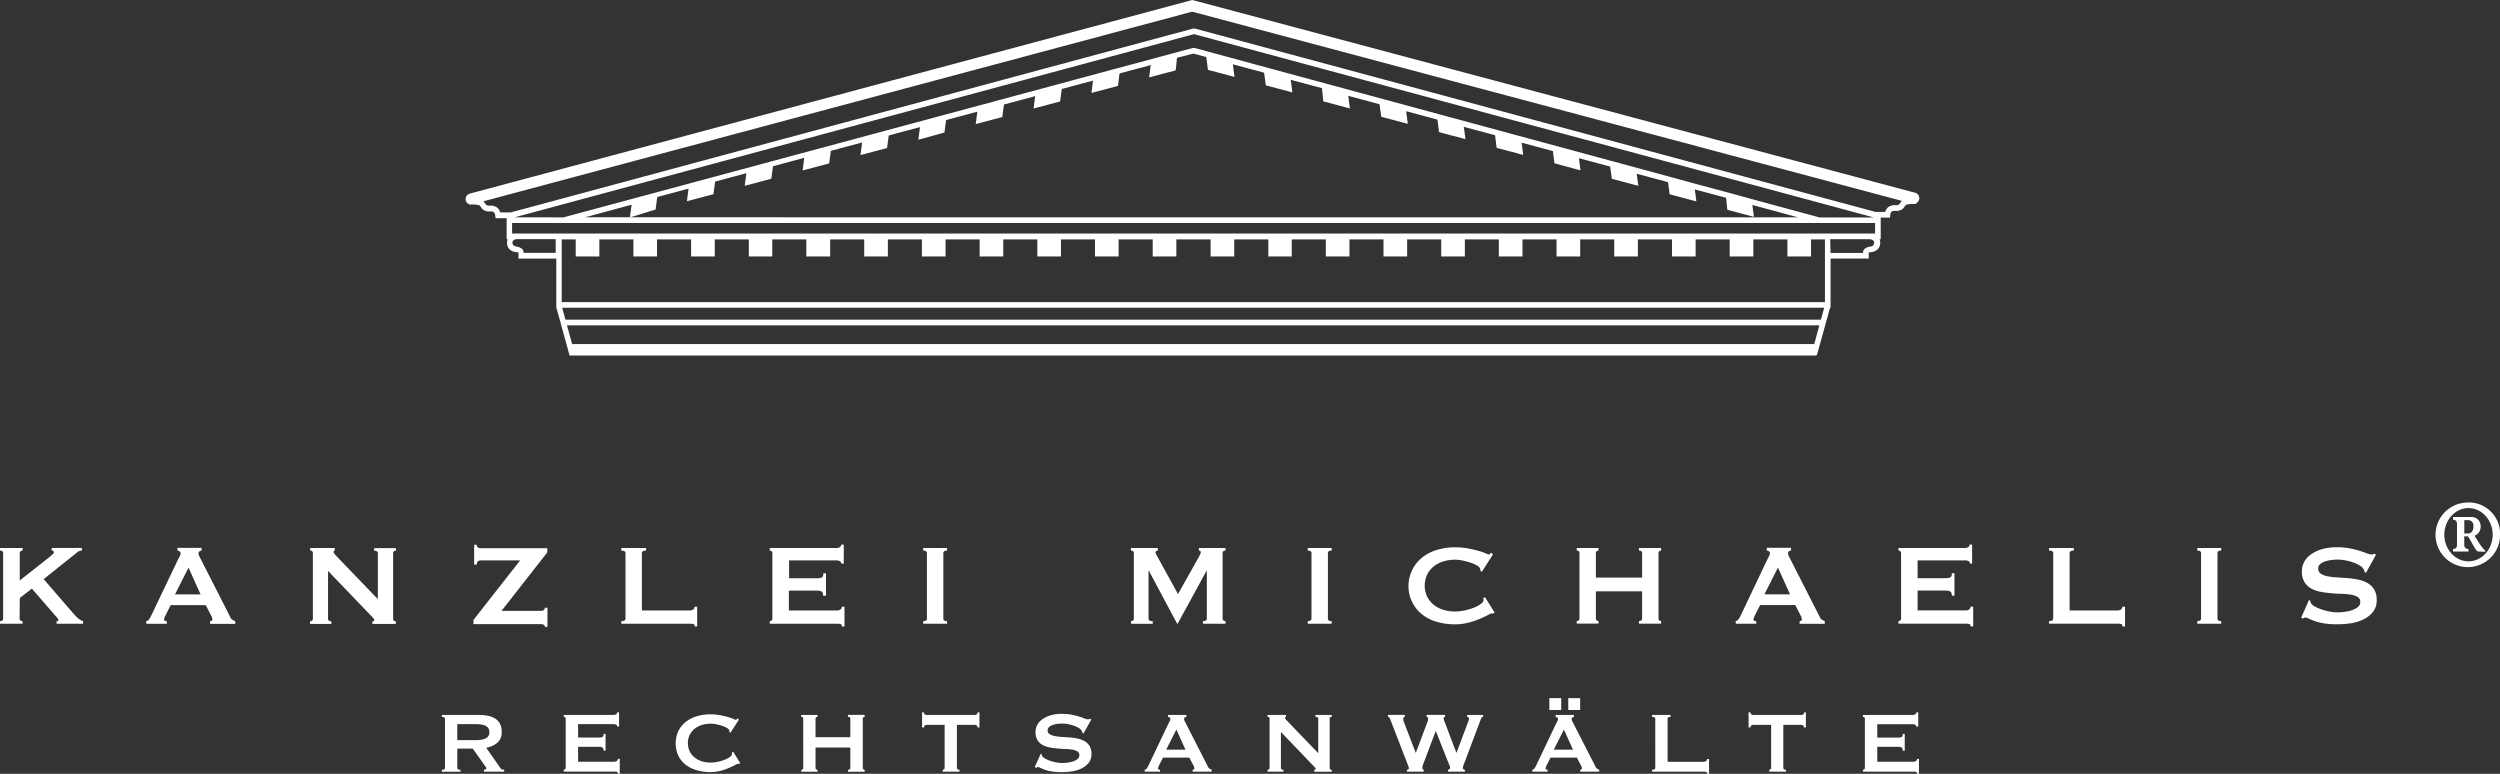 <?xml version="1.0" encoding="UTF-8"?> <svg xmlns="http://www.w3.org/2000/svg" id="Ebene_1" data-name="Ebene 1" viewBox="0 0 595.28 184.25"><rect x="0" y="0" width="595.28" height="184.25" fill="#333333" stroke="none"/><defs><style>.cls-1{fill:#fff;}</style></defs><title>Logo-Michaelis</title><path class="cls-1" d="M456.27,173a.47.47,0,0,0-.22-.42,1.46,1.46,0,0,0-.76-.14H447v3.19h5a1.83,1.83,0,0,0,.8-.14c.19-.09.28-.34.28-.73h.46v4h-.46c0-.39-.09-.65-.28-.76a1.58,1.58,0,0,0-.8-.17h-5v3.55h8.59a1,1,0,0,0,.63-.18.57.57,0,0,0,.24-.49h.46v3.52h-.46c0-.26-.08-.4-.24-.44a3.08,3.08,0,0,0-.63-.05h-12v-.46a.49.49,0,0,0,.32-.12.42.42,0,0,0,.14-.35V171.16a.43.43,0,0,0-.14-.35.49.49,0,0,0-.32-.12v-.46h11.73a1.29,1.29,0,0,0,.76-.17.54.54,0,0,0,.22-.45h.46V173Zm-31,10.28v.46h-4v-.46a.49.49,0,0,0,.32-.12.42.42,0,0,0,.14-.35V172.6h-4.24a.89.89,0,0,0-.45.13.52.52,0,0,0-.22.49h-.46v-3.6h.46a.51.51,0,0,0,.22.49.87.87,0,0,0,.45.13h11.42a.88.88,0,0,0,.45-.13.52.52,0,0,0,.22-.49H430v3.6h-.46a.53.53,0,0,0-.22-.49.9.9,0,0,0-.45-.13h-4.24v10.23C424.66,183.14,424.85,183.29,425.23,183.29Zm-19,.52a3.08,3.08,0,0,0-.63-.05H393.37v-.46c.51,0,.77-.15.77-.46V171.16c0-.31-.26-.46-.77-.46v-.46h4.42v.46c-.48,0-.72.15-.72.46v10.23h8.54a1,1,0,0,0,.63-.18.57.57,0,0,0,.25-.49h.46v3.52h-.46C406.49,184,406.4,183.84,406.24,183.81Zm-41.41-.52a.75.75,0,0,0,.53-.33,5.14,5.14,0,0,0,.37-.64l4.76-10c.12-.22.23-.43.32-.62a1.15,1.15,0,0,0,.14-.49.38.38,0,0,0-.18-.36,1.4,1.4,0,0,0-.38-.15v-.46h4.35v.46a1.91,1.91,0,0,0-.36.14.38.38,0,0,0-.18.37,1,1,0,0,0,.09.41c.06.14.15.32.27.54l5.35,10.46a.86.86,0,0,0,.35.41,4.66,4.66,0,0,0,.5.26v.46h-4.52v-.46a.61.61,0,0,0,.25-.08.25.25,0,0,0,.16-.23,1.63,1.63,0,0,0-.21-.67l-1-1.9h-6.27l-.93,1.83a2.16,2.16,0,0,0-.26.77c0,.19.16.28.49.28v.46h-3.65Zm9.69-4.78-2.16-4.78-2.42,4.78Zm-1.13-12.27h2.83v2.83h-2.83Zm-4.5,0h2.83v2.83h-2.83Zm-34.38,4.45c-.26,0-.39.16-.39.49a1.55,1.55,0,0,0,0,.31,4.81,4.81,0,0,0,.19.59l2.75,7.15h.05l2.72-7.25a3.86,3.86,0,0,0,.17-.5,1.24,1.24,0,0,0,0-.3c0-.32-.11-.49-.33-.49v-.46h4.4v.46a.27.27,0,0,0-.26.13.54.54,0,0,0-.08.28,2.75,2.75,0,0,0,.26.88l2.75,7.25h.05l2.78-7.4a1.69,1.69,0,0,0,.18-.7.44.44,0,0,0-.13-.29.41.41,0,0,0-.31-.14v-.46h3.81v.46a.45.45,0,0,0-.42.31c-.09.21-.2.46-.32.77l-3.7,9.82-.27.72a1.55,1.55,0,0,0-.12.52.45.45,0,0,0,.13.32.46.46,0,0,0,.36.14v.46H344.8v-.46a1.49,1.49,0,0,0,.32-.15.32.32,0,0,0,.17-.28,1.41,1.41,0,0,0-.09-.46c-.06-.17-.16-.41-.3-.72l-3-7.59h-.05l-2.8,7.43a5.33,5.33,0,0,0-.38,1.26.47.47,0,0,0,.33.51v.46h-4v-.46a.69.69,0,0,0,.31-.08.27.27,0,0,0,.16-.26,1.22,1.22,0,0,0-.09-.44l-.19-.49-4.11-10.62a2.82,2.82,0,0,0-.22-.48.53.53,0,0,0-.37-.24v-.46h4Zm-32.73,12.6c.33,0,.49-.15.49-.46V171.16c0-.31-.16-.46-.49-.46v-.46h4.4v.46c-.14,0-.21.08-.21.26s.17.38.51.72l7.38,7.66v-8.18c0-.31-.22-.46-.67-.46v-.46h3.88v.46c-.32,0-.49.15-.49.46v11.68c0,.31.16.46.49.46v.46h-4.16v-.46c.22,0,.33-.08.33-.23s-.14-.32-.41-.59L305,174.29v8.54c0,.31.2.46.59.46v.46h-3.8Zm-29.24.46h3.65v-.46c-.33,0-.49-.09-.49-.28a2.16,2.16,0,0,1,.26-.77l.93-1.83h6.27l1,1.9a1.61,1.61,0,0,1,.21.67.25.25,0,0,1-.16.23.6.6,0,0,1-.26.08v.46h4.53v-.46a4.78,4.78,0,0,1-.5-.26.86.86,0,0,1-.35-.41l-5.35-10.46c-.12-.22-.21-.4-.27-.54a1,1,0,0,1-.09-.41.38.38,0,0,1,.18-.37,2,2,0,0,1,.36-.14v-.46H278.1v.46a1.41,1.41,0,0,1,.39.15.38.38,0,0,1,.18.36,1.13,1.13,0,0,1-.14.49l-.32.62-4.76,10a5.21,5.21,0,0,1-.37.64.75.75,0,0,1-.53.33Zm5.12-5.24,2.42-4.78,2.16,4.78Zm-29.88,1,.26.13a.81.81,0,0,0,.1.41,1.83,1.83,0,0,0,.71.6,7.19,7.19,0,0,0,1.21.53,10.44,10.44,0,0,0,1.43.37,7.3,7.3,0,0,0,1.34.14q.44,0,1.13-.06a6.77,6.77,0,0,0,1.36-.27,3.85,3.85,0,0,0,1.16-.56,1.13,1.13,0,0,0,.49-1,1,1,0,0,0-.45-.87,3.28,3.28,0,0,0-1.18-.41,12.69,12.69,0,0,0-1.67-.17c-.63,0-1.26-.06-1.91-.12a17.41,17.41,0,0,1-1.92-.26,5.37,5.37,0,0,1-1.67-.6,3.35,3.35,0,0,1-1.18-1.16,3.62,3.62,0,0,1-.45-1.92,3.56,3.56,0,0,1,.37-1.57,3.79,3.79,0,0,1,1.14-1.36,6.31,6.31,0,0,1,2-1,9.22,9.22,0,0,1,2.78-.37,12,12,0,0,1,2.37.21,17.39,17.39,0,0,1,1.74.44c.49.15.9.3,1.23.44a2.28,2.28,0,0,0,.83.21.71.71,0,0,0,.52-.15l.31.21L258,174.63l-.26-.1a1.42,1.42,0,0,0-.21-.59,2.19,2.19,0,0,0-.68-.61,5.94,5.94,0,0,0-1.12-.53,9.3,9.3,0,0,0-1.39-.37,8,8,0,0,0-1.49-.14,7.87,7.87,0,0,0-1.17.09,5.62,5.62,0,0,0-1.09.27,2.41,2.41,0,0,0-.81.48,1,1,0,0,0-.32.73,1,1,0,0,0,.45.93,3.3,3.3,0,0,0,1.18.46,11.42,11.42,0,0,0,1.67.21l1.92.13a15.39,15.39,0,0,1,1.91.27,5.54,5.54,0,0,1,1.67.62,3.36,3.36,0,0,1,1.18,1.14,3.49,3.49,0,0,1,.45,1.88,3.3,3.3,0,0,1-.71,2.19,5,5,0,0,1-1.76,1.34,7.88,7.88,0,0,1-2.28.66,16.57,16.57,0,0,1-2.27.17,14.9,14.9,0,0,1-2.46-.17,9.25,9.25,0,0,1-1.65-.41,11.24,11.24,0,0,1-1-.44,1.54,1.54,0,0,0-.67-.19.43.43,0,0,0-.34.21l-.36-.21Zm-19.34,3.78v.46h-4v-.46a.49.49,0,0,0,.32-.12.42.42,0,0,0,.14-.35V172.6h-4.24a.89.89,0,0,0-.45.13.52.52,0,0,0-.22.49h-.46v-3.6H220a.52.52,0,0,0,.22.49.87.87,0,0,0,.45.13h11.42a.87.87,0,0,0,.45-.13.52.52,0,0,0,.22-.49h.46v3.6h-.46a.53.53,0,0,0-.22-.49.89.89,0,0,0-.45-.13h-4.24v10.23C227.88,183.14,228.07,183.29,228.45,183.29Zm-26-12.14c0-.31-.19-.46-.57-.46v-.46h4v.46a.49.49,0,0,0-.32.12.42.42,0,0,0-.14.35v11.68a.42.42,0,0,0,.14.35.48.48,0,0,0,.32.12v.46h-4v-.46c.38,0,.57-.15.57-.46V178h-8.28v4.83a.42.42,0,0,0,.14.35.49.49,0,0,0,.32.12v.46h-3.88v-.46c.32,0,.49-.15.49-.46V171.16c0-.31-.16-.46-.49-.46v-.46h3.88v.46a.49.49,0,0,0-.32.12.42.42,0,0,0-.14.35v4.37h8.28Zm-26.51,10.75h-.28a2.37,2.37,0,0,0-.73.31q-.58.31-1.47.69a12.77,12.77,0,0,1-2,.67,9.67,9.67,0,0,1-2.37.28,11.6,11.6,0,0,1-3.11-.41,7.76,7.76,0,0,1-2.64-1.27,6.28,6.28,0,0,1-1.81-2.15,7.08,7.08,0,0,1,0-6,6.35,6.35,0,0,1,1.81-2.17,8,8,0,0,1,2.64-1.31,11,11,0,0,1,3.11-.44,12.63,12.63,0,0,1,2.38.21c.71.14,1.33.28,1.87.44a10.81,10.81,0,0,1,1.26.44,2.25,2.25,0,0,0,.57.21.26.26,0,0,0,.22-.13l.14-.21.39.31-2,3.11-.26-.18a1.05,1.05,0,0,0,0-.15c0-.05,0-.11,0-.18s-.21-.38-.51-.58a5.37,5.37,0,0,0-1.14-.53,11.93,11.93,0,0,0-1.44-.38,7,7,0,0,0-1.4-.15,6.93,6.93,0,0,0-2.07.31,5.17,5.17,0,0,0-1.72.9,4.47,4.47,0,0,0-1.17,1.45,4.65,4.65,0,0,0,0,3.94,4.42,4.42,0,0,0,1.17,1.45,5.17,5.17,0,0,0,1.72.9,6.87,6.87,0,0,0,2.07.31,8.19,8.19,0,0,0,1.72-.19,10.36,10.36,0,0,0,1.65-.49,5.35,5.35,0,0,0,1.25-.67c.33-.25.5-.48.5-.71a.48.48,0,0,0-.1-.31l.36-.21,1.7,2.72Zm-29-8.9a.47.47,0,0,0-.22-.42,1.46,1.46,0,0,0-.76-.14h-8.33v3.19h5a1.83,1.83,0,0,0,.8-.14c.19-.09.28-.34.28-.73h.46v4h-.46c0-.39-.1-.65-.28-.76a1.58,1.58,0,0,0-.8-.17h-5v3.55h8.59a1,1,0,0,0,.63-.18.57.57,0,0,0,.24-.49h.46v3.52h-.46c0-.26-.08-.4-.24-.44a3.09,3.09,0,0,0-.63-.05h-12v-.46a.49.49,0,0,0,.32-.12.42.42,0,0,0,.14-.35V171.16a.42.42,0,0,0-.14-.35.49.49,0,0,0-.32-.12v-.46h11.73a1.29,1.29,0,0,0,.76-.17.54.54,0,0,0,.22-.45h.46V173ZM114,170.23a10.47,10.47,0,0,1,2.24.22,5,5,0,0,1,1.72.69,3.19,3.19,0,0,1,1.11,1.23,4.07,4.07,0,0,1,.39,1.86,3.31,3.31,0,0,1-1,2.6,5.41,5.41,0,0,1-2.7,1.21l3.42,4.88a.69.69,0,0,0,.42.31,2.14,2.14,0,0,0,.45.05v.46h-4.81v-.46a1,1,0,0,0,.4-.08c.11-.05.17-.12.17-.21a.58.58,0,0,0-.1-.29c-.07-.11-.17-.26-.31-.45l-2.83-4h-3.68v4.58a.39.39,0,0,0,.17.35,1.12,1.12,0,0,0,.6.12v.46h-4.45v-.46c.5,0,.75-.15.75-.46V171.16q0-.46-.75-.46v-.46Zm-.67,6a7,7,0,0,0,1.54-.14,2.64,2.64,0,0,0,1-.4,1.47,1.47,0,0,0,.51-.6,1.94,1.94,0,0,0,0-1.52,1.47,1.47,0,0,0-.51-.6,2.67,2.67,0,0,0-1-.4,7,7,0,0,0-1.54-.14h-4.45v3.8Z"></path><path class="cls-1" d="M587.78,133.66c-3.21,0-5.76-2.92-5.76-6.34s2.55-6.34,5.76-6.34,5.76,2.92,5.76,6.34-2.55,6.34-5.76,6.34m0-14a7.69,7.69,0,1,0,7.53,7.69A7.5,7.5,0,0,0,587.78,119.63Zm-1,4.19h.82a1.28,1.28,0,0,1,1.36,1.46c0,1.07-.43,1.71-1.36,1.71h-.82Zm5,7.53v-.25a8.55,8.55,0,0,1-1.4-1.73l-1.17-1.83a2.28,2.28,0,0,0,1.46-2.26,2.18,2.18,0,0,0-2.47-2.2h-4.11v.66c.6,0,.95.29.95,1v4.94c0,.74-.35,1-.95,1v.62h3.68v-.62a.92.92,0,0,1-1-1v-2h.87c1.24,1.85,1.83,3.62,2.55,3.62Zm-42,11.51.34.17a1.07,1.07,0,0,0,.14.55,2.43,2.43,0,0,0,.94.81,9.6,9.6,0,0,0,1.61.7,13.86,13.86,0,0,0,1.9.5,9.55,9.55,0,0,0,1.78.19c.39,0,.89,0,1.51-.09a9,9,0,0,0,1.82-.36,5.07,5.07,0,0,0,1.54-.76,1.49,1.49,0,0,0,.65-1.27,1.28,1.28,0,0,0-.6-1.17,4.41,4.41,0,0,0-1.58-.55,17.43,17.43,0,0,0-2.23-.22q-1.25,0-2.55-.15a23.14,23.14,0,0,1-2.55-.34,7.13,7.13,0,0,1-2.23-.8,4.44,4.44,0,0,1-1.57-1.54,4.8,4.8,0,0,1-.6-2.55,4.75,4.75,0,0,1,.5-2.09,5.11,5.11,0,0,1,1.53-1.82,8.45,8.45,0,0,1,2.61-1.29,12.3,12.3,0,0,1,3.7-.5,15.81,15.81,0,0,1,3.15.28,23.7,23.7,0,0,1,2.31.58c.65.21,1.2.4,1.65.58a3.05,3.05,0,0,0,1.11.27.94.94,0,0,0,.68-.2l.41.27-2.37,4.29-.34-.14a1.92,1.92,0,0,0-.27-.79,3,3,0,0,0-.91-.81,8.15,8.15,0,0,0-1.49-.7,12.39,12.39,0,0,0-1.85-.5,10.69,10.69,0,0,0-2-.19,10.57,10.57,0,0,0-1.56.12,7.5,7.5,0,0,0-1.46.36,3.23,3.23,0,0,0-1.08.63,1.28,1.28,0,0,0-.43,1,1.4,1.4,0,0,0,.6,1.23,4.38,4.38,0,0,0,1.58.62,14.78,14.78,0,0,0,2.23.27l2.55.17a21,21,0,0,1,2.56.36,7.4,7.4,0,0,1,2.23.82,4.49,4.49,0,0,1,1.58,1.53,4.66,4.66,0,0,1,.6,2.5,4.4,4.4,0,0,1-.94,2.91,6.63,6.63,0,0,1-2.35,1.78,10.67,10.67,0,0,1-3,.88,22.81,22.81,0,0,1-3,.22,20.36,20.36,0,0,1-3.27-.22,12.42,12.42,0,0,1-2.2-.55,14.06,14.06,0,0,1-1.39-.58,2.08,2.08,0,0,0-.89-.26.56.56,0,0,0-.45.27l-.48-.27Zm-26.57,5c.59,0,.89-.21.89-.62V131.72c0-.41-.29-.62-.89-.62v-.62h5.69v.62q-.89,0-.89.62v15.56q0,.62.89.62v.62h-5.69Zm-18.15.69a4.13,4.13,0,0,0-.84-.07H487.9v-.62q1,0,1-.62V131.72q0-.62-1-.62v-.62h5.9v.62q-1,0-1,.62v13.64h11.38a1.38,1.38,0,0,0,.84-.24.77.77,0,0,0,.33-.65H506v4.7h-.62C505.39,148.83,505.28,148.64,505.06,148.59Zm-36-14.4a.63.63,0,0,0-.29-.56,2,2,0,0,0-1-.19H456.6v4.25h6.72a2.43,2.43,0,0,0,1.06-.19c.25-.13.38-.45.38-1h.62v5.35h-.62c0-.53-.13-.86-.38-1a2.1,2.1,0,0,0-1.06-.22H456.6v4.73h11.45a1.37,1.37,0,0,0,.84-.24.76.76,0,0,0,.33-.65h.62v4.7h-.62c0-.34-.11-.54-.33-.58a4.1,4.1,0,0,0-.84-.07h-16v-.62a.65.65,0,0,0,.43-.15.56.56,0,0,0,.19-.46V131.72a.56.56,0,0,0-.19-.46.65.65,0,0,0-.43-.15v-.62h15.63a1.71,1.71,0,0,0,1-.22.72.72,0,0,0,.29-.6h.62v4.53Zm-55.75,14.33h4.87v-.62c-.44,0-.65-.12-.65-.38a2.88,2.88,0,0,1,.34-1l1.24-2.44h8.37l1.3,2.54a2.17,2.17,0,0,1,.27.89.33.33,0,0,1-.21.31.85.85,0,0,1-.34.1v.62h6v-.62c-.25-.12-.47-.23-.67-.34a1.15,1.15,0,0,1-.46-.55l-7.13-14c-.16-.29-.28-.54-.36-.72a1.34,1.34,0,0,1-.12-.55.51.51,0,0,1,.24-.5,2.84,2.84,0,0,1,.48-.19v-.62h-5.79v.62a2,2,0,0,1,.51.21.51.51,0,0,1,.24.48,1.53,1.53,0,0,1-.19.65c-.13.25-.27.53-.43.82l-6.34,13.34a7.23,7.23,0,0,1-.5.86,1,1,0,0,1-.7.45Zm6.82-7,3.22-6.37,2.88,6.38ZM391,131.72c0-.41-.25-.62-.75-.62v-.62h5.28v.62a.65.65,0,0,0-.43.15.56.56,0,0,0-.19.46v15.56a.55.55,0,0,0,.19.46.65.65,0,0,0,.43.15v.62h-5.28v-.62c.5,0,.75-.21.75-.62v-6.45H380v6.45a.56.56,0,0,0,.19.46.65.65,0,0,0,.43.15v.62h-5.18v-.62c.43,0,.65-.21.65-.62V131.72c0-.41-.22-.62-.65-.62v-.62h5.18v.62a.65.65,0,0,0-.43.15.56.56,0,0,0-.19.46v5.83h11Zm-35.35,14.33-.19,0-.19,0a3.17,3.17,0,0,0-1,.41q-.77.41-2,.93a17.06,17.06,0,0,1-2.69.89,12.86,12.86,0,0,1-3.15.38,15.55,15.55,0,0,1-4.15-.55,10.34,10.34,0,0,1-3.51-1.7,8.39,8.39,0,0,1-2.42-2.86,8.71,8.71,0,0,1,2.42-10.9,10.66,10.66,0,0,1,3.51-1.75,14.67,14.67,0,0,1,4.15-.58,16.72,16.72,0,0,1,3.17.28q1.42.28,2.49.58a14.13,14.13,0,0,1,1.68.58,3,3,0,0,0,.75.27.35.35,0,0,0,.29-.17l.19-.27.51.41-2.67,4.15-.34-.24a1.21,1.21,0,0,0,0-.2c0-.07,0-.15-.05-.24a1.35,1.35,0,0,0-.69-.77,7,7,0,0,0-1.53-.7,15.75,15.75,0,0,0-1.92-.52,9.44,9.44,0,0,0-1.87-.21,9.17,9.17,0,0,0-2.76.41,6.85,6.85,0,0,0-2.3,1.2,5.89,5.89,0,0,0-1.56,1.94,6.21,6.21,0,0,0,0,5.24,5.86,5.86,0,0,0,1.56,1.94,6.85,6.85,0,0,0,2.3,1.2,9.17,9.17,0,0,0,2.76.41,11,11,0,0,0,2.29-.26,13.94,13.94,0,0,0,2.2-.65,7.23,7.23,0,0,0,1.66-.89q.67-.5.67-.94a.64.64,0,0,0-.14-.41l.48-.27,2.26,3.63Zm-44.26,1.85c.59,0,.89-.21.89-.62V131.72c0-.41-.3-.62-.89-.62v-.62h5.69v.62q-.89,0-.89.62v15.56q0,.62.89.62v.62h-5.69Zm-42.1,0a.77.77,0,0,0,.48-.15.54.54,0,0,0,.21-.46V131.66a.46.46,0,0,0-.21-.43,1,1,0,0,0-.48-.12v-.62h6.41v.62a.74.74,0,0,0-.36.1.33.33,0,0,0-.19.31,1.09,1.09,0,0,0,.14.45c.09.18.19.38.31.58l4.9,8.91,4.94-8.81q.24-.45.36-.7a1.12,1.12,0,0,0,.12-.46c0-.25-.15-.38-.45-.38v-.62h6.34v.62a1,1,0,0,0-.48.12.46.46,0,0,0-.21.43v15.63a.54.54,0,0,0,.21.46.78.78,0,0,0,.48.15v.62h-5.38v-.62q.93,0,.93-.62V135.91h-.07l-6.89,12.62h-.1l-6.75-12.65h-.07v11.42q0,.62,1,.62v.62h-5.14Zm-49.47,0q.89,0,.89-.62V131.72q0-.62-.89-.62v-.62h5.69v.62q-.89,0-.89.62v15.56q0,.62.89.62v.62h-5.69ZM200.3,134.19a.63.63,0,0,0-.29-.56,2,2,0,0,0-1-.19H187.89v4.25h6.72a2.43,2.43,0,0,0,1.06-.19c.25-.13.38-.45.38-1h.62v5.35H196c0-.53-.13-.86-.38-1a2.1,2.1,0,0,0-1.06-.22h-6.72v4.73h11.45a1.38,1.38,0,0,0,.84-.24.76.76,0,0,0,.33-.65h.62v4.7h-.62c0-.34-.11-.54-.33-.58a4.12,4.12,0,0,0-.84-.07h-16v-.62a.66.66,0,0,0,.43-.15.56.56,0,0,0,.19-.46V131.72a.57.57,0,0,0-.19-.46.66.66,0,0,0-.43-.15v-.62H199a1.72,1.72,0,0,0,1-.22.72.72,0,0,0,.29-.6h.62v4.53Zm-35.19,14.4a4.14,4.14,0,0,0-.84-.07H147.94v-.62q1,0,1-.62V131.72q0-.62-1-.62v-.62h5.9v.62c-.64,0-1,.21-1,.62v13.64h11.38a1.38,1.38,0,0,0,.84-.24.76.76,0,0,0,.32-.65H166v4.7h-.62C165.43,148.83,165.32,148.64,165.1,148.59Zm-41.26-15.15h-9.33q-1,0-1,1h-.62v-4.73h.62c0,.55.34.82,1,.82h15.8v1l-10.9,13.92h9.32c.64,0,1-.25,1-.75h.62v4.56h-.62q0-.65-1-.65h-16v-1Zm-50,14.47c.43,0,.65-.21.65-.62V131.72c0-.41-.22-.62-.65-.62v-.62h5.86v.62c-.18,0-.27.12-.27.34s.23.5.69,1l9.84,10.22v-10.9q0-.62-.89-.62v-.62h5.18v.62q-.65,0-.65.62v15.56q0,.62.65.62v.62H88.67v-.62c.3,0,.45-.1.45-.31s-.18-.42-.55-.79l-10.46-10.9v11.38c0,.41.26.62.79.62v.62H73.82Zm-39,.62h4.87v-.62c-.43,0-.65-.12-.65-.38a2.87,2.87,0,0,1,.34-1l1.23-2.44H49l1.3,2.54a2.14,2.14,0,0,1,.27.89.33.33,0,0,1-.21.31.83.83,0,0,1-.34.1v.62h6v-.62c-.25-.12-.48-.23-.67-.34a1.18,1.18,0,0,1-.46-.55l-7.13-14c-.16-.29-.28-.54-.36-.72a1.34,1.34,0,0,1-.12-.55.5.5,0,0,1,.24-.5,2.81,2.81,0,0,1,.48-.19v-.62H42.25v.62a2.06,2.06,0,0,1,.51.21.51.51,0,0,1,.24.48,1.52,1.52,0,0,1-.19.65c-.12.25-.27.53-.43.82L36,146.6a7.51,7.51,0,0,1-.5.86,1,1,0,0,1-.7.45Zm6.82-7,3.22-6.37,2.88,6.38Zm-37,5.76a.54.54,0,0,0,.21.46.77.77,0,0,0,.48.15v.62H0v-.62q.75,0,.75-.62V131.72q0-.62-.75-.62v-.62H5.39v.62a.77.77,0,0,0-.48.15.54.54,0,0,0-.21.46v6.51l7.1-5.59.75-.67c.18-.17.27-.31.27-.43a.38.38,0,0,0-.15-.34.62.62,0,0,0-.36-.1v-.62h7.2v.62a1.93,1.93,0,0,0-1.23.51L10.4,137.9l7.2,8.33a8.87,8.87,0,0,0,1,1,3.37,3.37,0,0,0,1.18.67v.62H13.48v-.62q.45,0,.45-.24a2,2,0,0,0-.48-.75l-5.86-6.75-2.88,2.23Z"></path><path class="cls-1" d="M433.21,77.46H135l1.23,4.47H432ZM134.64,76.11H433.58l.79-2.84H133.86ZM123.12,56.94c-.37,0-1.1.2-1.1.84,0,.88,1,.93,1,.93h0s1.64.24,1.64,1.35v.15h7.66V56.94Zm312.76,3.28h7.74v-.15c0-1.11,1.63-1.35,1.64-1.35h0s1,0,1-.93c0-.64-.73-.8-1.1-.84h-9.37Zm-7.77-8.47L417.26,48.8l.24,1.83.13,1-1-.26-4.89-1.3-.43-.11-.06-.45L411,47.1l-7.45-2,.25,1.85.13,1-1-.26L398,46.37l-.44-.12-.06-.45-.32-2.43-7.46-2,.25,1.87.13,1-1-.26-4.88-1.3-.43-.11-.06-.45-.32-2.45-7.45-2,.25,1.89.13,1-1-.26L370.57,39l-.43-.11-.06-.45-.32-2.47-7.45-2,.25,1.91.13,1-1-.26-4.89-1.3-.43-.11-.06-.45L356,32.2l-7.45-2,.26,1.93.13,1-1-.26-4.88-1.3-.43-.12L342.6,31l-.33-2.52-7.45-2,.26,2,.13,1-1-.26-4.88-1.3-.44-.11-.06-.45-.34-2.54-7.45-2,.26,2,.13,1-1-.26-4.88-1.3-.44-.12-.06-.45L314.78,21l-7.45-2,.27,2,.13,1-1-.26-4.88-1.3-.44-.12-.06-.45L301,17.31l-7.45-2,.27,2,.13,1-1-.26-4.89-1.3-.43-.11-.06-.45-.34-2.6-3.08-.83-3.89,1L280,16.3l-.06.45-.44.12-4.88,1.3-1,.26.13-1,.26-1.94-7.45,2L266.27,20l-.06.45-.44.12-4.89,1.3-1,.26.13-1,.26-1.94-7.45,2-.33,2.51-.06.45-.44.12-4.88,1.3-1,.26.13-1,.26-1.94-7.45,2-.33,2.52-.06.45-.44.12-4.89,1.3-1,.26.13-1,.26-1.95-7.45,2-.33,2.52-.06.45-.44.12L219.67,33l-1,.26.13-1,.26-2-7.45,2-.33,2.53-.06.45-.44.12-4.89,1.3-1,.26.13-1,.26-2-7.45,2-.33,2.53-.06.45-.44.12-4.89,1.3-1,.26.13-1,.26-2-7.45,2-.33,2.53-.06.45-.44.12-4.89,1.3-1,.26.13-1,.26-2-7.45,2-.33,2.54-.06.45-.44.12-4.88,1.3-1,.26.13-1,.26-2-7.45,2-.34,2.54-.06.45-.44.12L151,51.48l-1,.26.13-1,.26-2-11.06,3Zm5.08,1.35v0l-.1,0H121.93v2.5H446.48v-2.5Zm14.63-1.28v5.13h-.28a2.13,2.13,0,0,1,.16.84c0,2.17-2.3,2.27-2.31,2.27h0c-.12,0-.42,0-.42,0v1.5h-9.09V73.27h-.12l-3.12,11.25-.11,0v.13H135.62v0h0l-3.11-11.32h-.05V61.57h-9v-1.5s-.3,0-.42,0h0s-2.31-.1-2.31-2.27a2.15,2.15,0,0,1,.16-.84h-.25v-5h-2.64l-.07-.6s-.07-.63-.29-.79a1.42,1.42,0,0,0-.94-.22h-.47a2.13,2.13,0,0,1-1.77-1.11,1.22,1.22,0,0,0-.32-.36,7.06,7.06,0,0,0-2-.18.68.68,0,0,1-.26,0,1.34,1.34,0,0,1,0-2.6L283.57.09l.34-.09.35.09L456,45.89a1.34,1.34,0,0,1,.43,2.4.67.67,0,0,1-.55.28,7,7,0,0,0-2,.18,1.24,1.24,0,0,0-.32.36,2.12,2.12,0,0,1-1.77,1.1h-.47a1.42,1.42,0,0,0-.94.22c-.22.16-.29.78-.29.79l-.07.6h-2.2Zm-313.66-.06L284.05,11.41l.17,0,.17,0,98.9,26.8h0l1,.27,1.36.37L397,41.93v0l1,.27,4.88,1.34.43.12h0l7.46,2v0l1,.27,4.88,1.34.43.12v0l16.19,4.39h12.92L284.3,8.13,122.54,51.75Zm-.41,20.18H434.54V57h-3.31v4.07H425.6V57h-8.11v4.07h-5.63V57h-8.11v4.07h-5.63V57H390v4.07h-5.63V57h-8.11v4.07h-5.63V57h-8.11v4.07h-5.63V57H348.8v4.07h-5.63V57h-8.11v4.07h-5.63V57h-8.11v4.07h-5.63V57h-8.11v4.07H302V57h-8.11v4.07h-5.63V57H280.1v4.07h-5.63V57h-8.11v4.07h-5.63V57h-8.11v4.07H247V57h-8.11v4.07h-5.63V57h-8.11v4.07h-5.63V57h-8.11v4.07h-5.63V57h-8.11v4.07H192V57h-8.11v4.07H178.3V57h-8.11v4.07h-5.63V57h-8.11v4.07h-5.63V57h-8.11v4.07h-5.63V57h-3.33ZM121.48,50.57l.17,0L284.13,6.79l.17,0,.18,0,162.1,43.67h2.31a2.15,2.15,0,0,1,.73-1.14,2.52,2.52,0,0,1,1.73-.46h.37a1,1,0,0,0,.76-.55,3.55,3.55,0,0,1,.39-.48l-169-45.05L115.1,47.93a3.44,3.44,0,0,1,.4.49,1,1,0,0,0,.76.55h.38a2.52,2.52,0,0,1,1.73.46,2.15,2.15,0,0,1,.72,1.14Z"></path></svg> 
